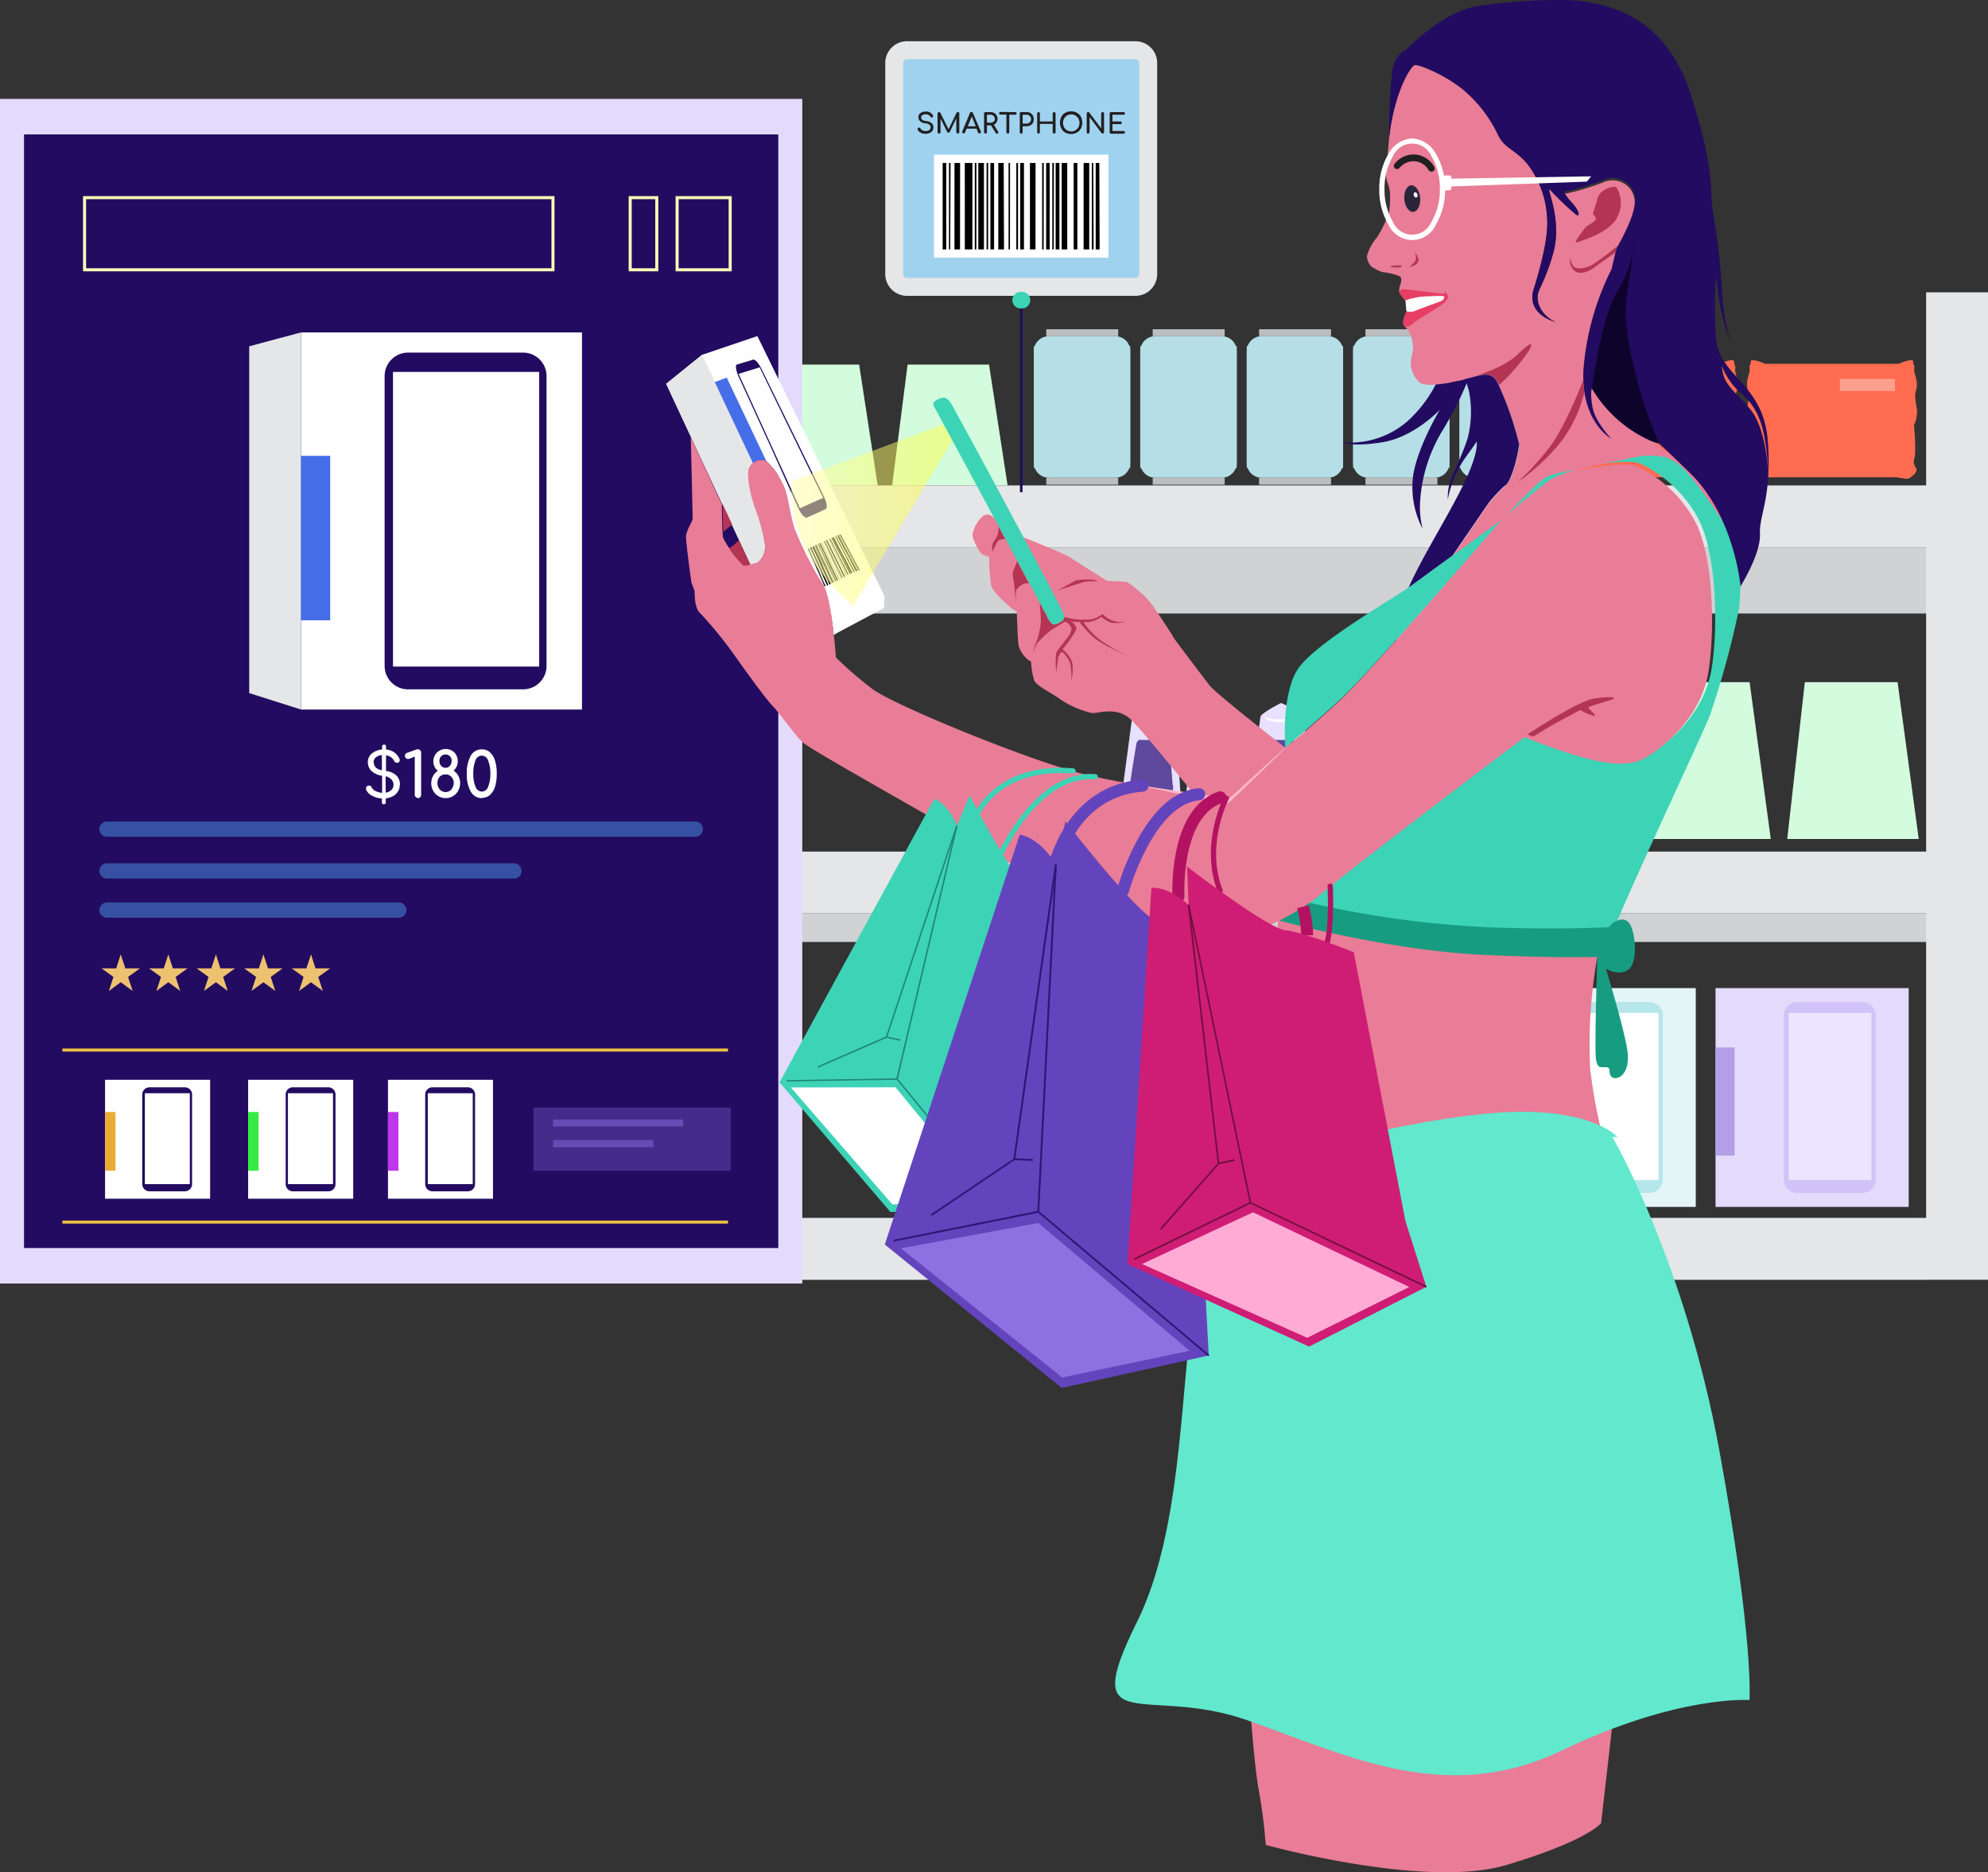 <svg xmlns="http://www.w3.org/2000/svg" xmlns:xlink="http://www.w3.org/1999/xlink" viewBox="0 0 332.65 313.27"><rect x="0" y="0" width="332.65" height="313.27" fill="#333333" stroke="none"/><defs><style>.cls-1{fill:#e97c96;}.cls-1,.cls-11,.cls-12,.cls-13,.cls-15,.cls-16,.cls-17,.cls-18,.cls-20,.cls-21,.cls-27,.cls-29,.cls-3,.cls-30,.cls-37,.cls-39,.cls-41,.cls-42,.cls-43,.cls-44,.cls-45,.cls-46,.cls-47,.cls-48,.cls-49,.cls-50,.cls-51,.cls-57,.cls-58,.cls-60,.cls-61,.cls-7{fill-rule:evenodd;}.cls-2{fill:#e4f5f7;}.cls-3,.cls-5{fill:#b5e6eb;}.cls-17,.cls-4{fill:#fefefe;}.cls-6{fill:#e4dbfc;}.cls-7{fill:#d1c3f7;}.cls-8{fill:#ece5ff;}.cls-9{fill:#b29fe6;}.cls-10{fill:#d0d2d4;}.cls-11{fill:#d3fcde;}.cls-12{fill:#ff6c4f;}.cls-13,.cls-24{fill:#e5e6e7;}.cls-14{fill:#e3b0fc;}.cls-15{fill:#e8e0ff;}.cls-16{fill:#5f499c;}.cls-18{fill:#f5ad8e;}.cls-19,.cls-20{fill:#9e4e2c;}.cls-21{fill:#b5dee6;}.cls-22{fill:#bbbdbf;}.cls-23{fill:#fca08d;}.cls-25,.cls-27{fill:#220b60;}.cls-26,.cls-36,.cls-53,.cls-54,.cls-55{fill:none;}.cls-26{stroke:#fffdb8;}.cls-26,.cls-36,.cls-37,.cls-53,.cls-54,.cls-55{stroke-miterlimit:10;}.cls-26,.cls-36{stroke-width:0.51px;}.cls-28,.cls-50{fill:#456ee8;}.cls-29{fill:#3651a3;}.cls-30{fill:#edc170;}.cls-31{fill:#ebac36;}.cls-32{fill:#36eb42;}.cls-33{fill:#be36eb;}.cls-34{fill:#452c8a;}.cls-35{fill:#684cb5;}.cls-36{stroke:#edc240;}.cls-37{fill:#9fd2ef;stroke:#e5e6e7;stroke-width:3px;}.cls-38,.cls-42{fill:#fff;}.cls-40{fill:#221f20;}.cls-41,.cls-63{fill:#3dd3b6;}.cls-43{fill:#179c81;}.cls-44{fill:#61e8cd;}.cls-45{fill:#b33553;}.cls-46{fill:#fcb8c8;}.cls-47{fill:#0e032b;}.cls-48{fill:#e63e65;}.cls-49{fill:#2b253c;}.cls-51{opacity:0.5;fill:url(#linear-gradient);}.cls-52{fill:#b31262;}.cls-53,.cls-54{stroke:#b31262;}.cls-53,.cls-55{stroke-linecap:round;}.cls-53,.cls-54,.cls-55{stroke-width:2.01px;}.cls-55{stroke:#6444bd;}.cls-56{fill:#1e8772;}.cls-57{fill:#6444bd;}.cls-58{fill:#8e70e0;}.cls-59{fill:#301678;}.cls-60{fill:#cf1d75;}.cls-61{fill:#ffabd5;}.cls-62{fill:#700e3f;}</style><linearGradient id="linear-gradient" x1="132.41" y1="86.14" x2="159.32" y2="86.14" gradientUnits="userSpaceOnUse"><stop offset="0" stop-color="#ffffa5"/><stop offset="1" stop-color="#fffd3f"/></linearGradient></defs><g id="Layer_2" data-name="Layer 2"><g id="Layer_1-2" data-name="Layer 1"><path class="cls-1" d="M208.41,272.69s.85,18.2,2.11,26.25a89.51,89.51,0,0,1,1.28,9.75s26.67,7.41,40.23,3.37,15.88-7,15.88-7,3-26.06,3.6-32-63.1-.42-63.1-.42Z"/><rect class="cls-2" x="251.42" y="165.33" width="32.33" height="36.61"/><path class="cls-3" d="M265.09,167.67H276a2.21,2.21,0,0,1,2.22,2.21v27.51A2.21,2.21,0,0,1,276,199.6H265.09a2.23,2.23,0,0,1-2.23-2.21V169.88a2.23,2.23,0,0,1,2.23-2.21Z"/><rect class="cls-4" x="263.66" y="169.49" width="13.86" height="27.96"/><rect class="cls-5" x="251.42" y="175.26" width="3.2" height="18.09"/><rect class="cls-6" x="287.06" y="165.33" width="32.32" height="36.61"/><path class="cls-7" d="M300.72,167.67h10.93a2.21,2.21,0,0,1,2.21,2.21v27.51a2.21,2.21,0,0,1-2.21,2.21H300.72a2.23,2.23,0,0,1-2.23-2.21V169.88a2.23,2.23,0,0,1,2.23-2.21Z"/><rect class="cls-8" x="299.29" y="169.49" width="13.86" height="27.96"/><rect class="cls-9" x="287.06" y="175.26" width="3.19" height="18.09"/><rect class="cls-10" x="64.08" y="152.85" width="258.35" height="4.76"/><rect class="cls-10" x="64.08" y="91.57" width="258.35" height="11.08"/><polygon class="cls-11" points="151.87 61 165.49 61 168.6 81.22 149.28 81.22 151.87 61"/><polygon class="cls-11" points="130.15 61 143.76 61 146.86 81.22 127.56 81.22 130.15 61"/><polygon class="cls-11" points="108.41 61 122.03 61 125.14 81.22 105.84 81.22 108.41 61"/><polygon class="cls-11" points="86.69 61 100.31 61 103.42 81.22 84.12 81.22 86.69 61"/><polygon class="cls-11" points="64.97 61 78.59 61 81.7 81.22 64.08 81.22 64.08 68.06 64.97 61"/><path class="cls-12" d="M265.36,60.87a6.94,6.94,0,0,0-1.7-.58c-.57,0-.68-.09-.68.36s-.28.45-.18,1.1-.55,1.65-.42,2.93.39.53.21,2.21-.37,1.33-.21,2.58a4.67,4.67,0,0,0,.47,1.68,42.68,42.68,0,0,0-.21,4.3c0,1.68.42,1.51.13,2.34s-.52.5-.31,1a1.93,1.93,0,0,0,.42.67,4.82,4.82,0,0,1,.51.4,1.32,1.32,0,0,0,.66.26l1.73-.26h21.59l1.73.26a1.4,1.4,0,0,0,.67-.26,4.82,4.82,0,0,1,.51-.4,1.93,1.93,0,0,0,.42-.67c.21-.48,0-.13-.32-1s.11-.66.14-2.34-.21-4.3-.21-4.3a4.75,4.75,0,0,0,.45-1.68c.18-1.25,0-.88-.21-2.58s.08-.93.21-2.21-.51-2.26-.41-2.93-.18-.65-.18-1.1-.09-.4-.69-.36a7.15,7.15,0,0,0-1.69.58Z"/><polygon class="cls-13" points="53.72 47.27 64.08 47.27 64.08 81.22 322.42 81.22 322.42 91.57 64.08 91.57 64.08 142.49 322.42 142.49 322.42 152.84 64.08 152.84 64.08 203.78 322.42 203.78 322.42 214.14 88.13 214.14 64.08 214.14 53.72 214.14 53.72 203.78 53.72 152.84 53.72 142.49 53.72 91.57 53.72 81.22 53.72 47.27"/><rect class="cls-14" x="259.29" y="99.61" width="12.05" height="42.88"/><rect class="cls-14" x="246.62" y="99.61" width="12.05" height="42.88"/><rect class="cls-14" x="233.68" y="99.61" width="12.05" height="42.88"/><path class="cls-15" d="M228.94,119.68s.71,13,.79,13.81.09,2.56.09,2.56h-10.1s0-1.76.08-2.56,1.83-13.63,1.83-13.63c.4-.71,3.43-2.23,3.43-2.23s3.48,1.33,3.88,2.05Z"/><path class="cls-16" d="M229.82,136.05s-.95,5-1.26,5.57-7.28.53-7.57,0-1.27-5.57-1.27-5.57h10.1Z"/><path class="cls-17" d="M222.21,120a9.76,9.76,0,0,0,2.43.37,12.44,12.44,0,0,0,3.54-.56,9.33,9.33,0,0,1-2.66,1c-1,.1-3-.16-3.31-.82Z"/><path class="cls-16" d="M223.18,123.81H227s.76,0,.9,1.2.53,6.29.53,6.29.37,1.14-.48,1.36a53.26,53.26,0,0,1-6,.05s-.9.13-.67-1.51,1.07-6.77,1.07-6.77.14-.8.86-.62Z"/><path class="cls-15" d="M218.22,119.68s.71,13,.8,13.81.08,2.56.08,2.56H209s0-1.76.08-2.56,1.84-13.63,1.84-13.63c.38-.71,3.41-2.23,3.41-2.23s3.49,1.33,3.89,2.05Z"/><path class="cls-16" d="M219.1,136.05s-.94,5-1.26,5.57-7.29.53-7.57,0-1.27-5.57-1.27-5.57h10.1Z"/><path class="cls-17" d="M211.48,120a9.88,9.88,0,0,0,2.43.37,12.56,12.56,0,0,0,3.56-.56,9.54,9.54,0,0,1-2.68,1c-1,.1-3-.16-3.31-.82Z"/><path class="cls-16" d="M212.46,123.81h3.79s.75,0,.9,1.2.53,6.29.53,6.29.36,1.14-.48,1.36a53.44,53.44,0,0,1-6,.05s-.89.13-.67-1.51,1.07-6.77,1.07-6.77.15-.8.87-.62Z"/><path class="cls-15" d="M207.5,119.68s.7,13,.8,13.81.08,2.56.08,2.56h-10.1s0-1.76.09-2.56,1.83-13.63,1.83-13.63c.4-.71,3.41-2.23,3.41-2.23s3.5,1.33,3.89,2.05Z"/><path class="cls-16" d="M208.38,136.05s-.95,5-1.27,5.57-7.28.53-7.57,0-1.26-5.57-1.26-5.57h10.1Z"/><path class="cls-17" d="M200.76,120a9.76,9.76,0,0,0,2.43.37,12.46,12.46,0,0,0,3.55-.56,9.43,9.43,0,0,1-2.67,1c-1,.1-3-.16-3.31-.82Z"/><path class="cls-16" d="M201.73,123.81h3.8s.75,0,.89,1.2.53,6.29.53,6.29.37,1.14-.48,1.36a53.26,53.26,0,0,1-6,.05s-.9.13-.67-1.51,1.07-6.77,1.07-6.77.16-.8.86-.62Z"/><path class="cls-15" d="M196.79,119.68s.69,13,.78,13.81.08,2.56.08,2.56h-10.1s0-1.76.1-2.56,1.82-13.63,1.82-13.63c.4-.71,3.41-2.23,3.41-2.23s3.51,1.33,3.91,2.05Z"/><path class="cls-16" d="M197.65,136.05s-.94,5-1.26,5.57-7.29.53-7.57,0-1.27-5.57-1.27-5.57h10.1Z"/><path class="cls-17" d="M190,120a9.88,9.88,0,0,0,2.43.37,12.56,12.56,0,0,0,3.56-.56,9.57,9.57,0,0,1-2.67,1c-1,.1-3-.16-3.32-.82Z"/><path class="cls-16" d="M191,123.81h3.79s.77,0,.9,1.2.53,6.29.53,6.29.37,1.14-.47,1.36a53.62,53.62,0,0,1-6,.05s-.89.13-.67-1.51,1.07-6.77,1.07-6.77.17-.8.87-.62Z"/><path class="cls-18" d="M176.15,164.59h14.54a2.49,2.49,0,0,1,2.48,2.49V201.3a2.49,2.49,0,0,1-2.48,2.48H176.15a2.49,2.49,0,0,1-2.48-2.48V167.08a2.49,2.49,0,0,1,2.48-2.49Z"/><rect class="cls-19" x="178.76" y="161.41" width="9.3" height="3.19"/><path class="cls-20" d="M176.62,170.45h13.59a0,0,0,0,1,0,.05v27.39s0,0,0,0H176.62a0,0,0,0,1,0,0V170.5s0-.05,0-.05Z"/><path class="cls-18" d="M197.23,164.59h14.54a2.48,2.48,0,0,1,2.48,2.49V201.3a2.48,2.48,0,0,1-2.48,2.48H197.23a2.48,2.48,0,0,1-2.47-2.48V167.08a2.49,2.49,0,0,1,2.47-2.49Z"/><rect class="cls-19" x="199.86" y="161.41" width="9.3" height="3.19"/><path class="cls-20" d="M197.72,170.45H211.3a.05.05,0,0,1,0,.05v27.39s0,0,0,0H197.72s-.05,0-.05,0V170.5a.05.05,0,0,1,.05-.05Z"/><path class="cls-18" d="M218.33,164.59h14.54a2.49,2.49,0,0,1,2.48,2.49V201.3a2.49,2.49,0,0,1-2.48,2.48H218.33a2.49,2.49,0,0,1-2.48-2.48V167.08a2.49,2.49,0,0,1,2.48-2.49Z"/><rect class="cls-19" x="220.94" y="161.41" width="9.32" height="3.19"/><path class="cls-20" d="M218.81,170.45H232.4s0,0,0,.05v27.39a0,0,0,0,1,0,0H218.81s0,0,0,0V170.5s0-.05,0-.05Z"/><path class="cls-18" d="M239.43,164.59H254a2.49,2.49,0,0,1,2.48,2.49V201.3a2.49,2.49,0,0,1-2.48,2.48H239.43A2.49,2.49,0,0,1,237,201.3V167.08a2.49,2.49,0,0,1,2.48-2.49Z"/><rect class="cls-19" x="242.04" y="161.41" width="9.3" height="3.19"/><path class="cls-20" d="M239.89,170.45h13.59s.05,0,.05.05v27.39s0,0-.05,0H239.89a0,0,0,0,1,0,0V170.5s0-.05,0-.05Z"/><path class="cls-21" d="M260.35,57.91V77.42a2.48,2.48,0,0,1-2.45,2.51H246.66a2.48,2.48,0,0,1-2.44-2.51V57.91Z"/><rect class="cls-22" x="246.3" y="79.93" width="12.04" height="1.17"/><path class="cls-21" d="M242.54,57.91V77.42a2.47,2.47,0,0,1-2.44,2.51H228.87a2.48,2.48,0,0,1-2.45-2.51V57.91Z"/><rect class="cls-22" x="228.48" y="79.93" width="12.04" height="1.17"/><path class="cls-21" d="M224.74,57.91V77.42a2.49,2.49,0,0,1-2.45,2.51H211.05a2.47,2.47,0,0,1-2.43-2.51V57.91Z"/><rect class="cls-22" x="210.68" y="79.93" width="12.04" height="1.17"/><path class="cls-21" d="M206.94,57.91V77.42a2.49,2.49,0,0,1-2.45,2.51H193.25a2.49,2.49,0,0,1-2.45-2.51V57.91Z"/><rect class="cls-22" x="192.88" y="79.93" width="12.04" height="1.17"/><path class="cls-21" d="M189.12,57.91V77.42a2.47,2.47,0,0,1-2.43,2.51H175.45A2.49,2.49,0,0,1,173,77.42V57.91Z"/><rect class="cls-22" x="175.07" y="79.93" width="12.04" height="1.17"/><rect class="cls-23" x="277.89" y="63.4" width="9.24" height="2.03"/><path class="cls-21" d="M260.35,78.29V58.76a2.48,2.48,0,0,0-2.45-2.5H246.66a2.48,2.48,0,0,0-2.44,2.5V78.29Z"/><rect class="cls-22" x="246.3" y="55.09" width="12.04" height="1.17"/><path class="cls-21" d="M242.54,78.29V58.76a2.47,2.47,0,0,0-2.44-2.5H228.87a2.48,2.48,0,0,0-2.45,2.5V78.29Z"/><rect class="cls-22" x="228.48" y="55.09" width="12.04" height="1.17"/><path class="cls-21" d="M224.74,78.29V58.76a2.48,2.48,0,0,0-2.45-2.5H211.05a2.47,2.47,0,0,0-2.43,2.5V78.29Z"/><rect class="cls-22" x="210.68" y="55.09" width="12.04" height="1.17"/><path class="cls-21" d="M206.94,78.29V58.76a2.48,2.48,0,0,0-2.45-2.5H193.25a2.48,2.48,0,0,0-2.45,2.5V78.29Z"/><rect class="cls-22" x="192.88" y="55.09" width="12.04" height="1.17"/><path class="cls-21" d="M189.12,78.29V58.76a2.47,2.47,0,0,0-2.43-2.5H175.45a2.48,2.48,0,0,0-2.45,2.5V78.29Z"/><rect class="cls-22" x="175.07" y="55.09" width="12.04" height="1.17"/><polygon class="cls-11" points="302 114.14 317.52 114.14 321.06 140.38 299.06 140.38 302 114.14"/><polygon class="cls-11" points="277.25 114.14 292.76 114.14 296.3 140.38 276.21 140.38 276.21 123.3 277.25 114.14"/><rect class="cls-24" x="322.3" y="48.91" width="10.36" height="165.22"/><path class="cls-12" d="M295.32,60.87a7,7,0,0,0-1.69-.58c-.59,0-.69-.09-.69.36s-.29.45-.18,1.1-.56,1.65-.41,2.93.38.53.21,2.21-.39,1.33-.21,2.58a5.28,5.28,0,0,0,.44,1.68s-.23,2.61-.2,4.3.41,1.51.14,2.34-.53.5-.32,1a1.93,1.93,0,0,0,.42.67,4.82,4.82,0,0,1,.51.4,1.4,1.4,0,0,0,.67.26l1.73-.26h21.59l1.73.26a1.32,1.32,0,0,0,.66-.26,4.82,4.82,0,0,1,.51-.4,1.93,1.93,0,0,0,.42-.67c.21-.48,0-.13-.31-1s.1-.66.13-2.34a42.68,42.68,0,0,0-.21-4.3,4.67,4.67,0,0,0,.47-1.68c.16-1.25-.05-.88-.21-2.58s.06-.93.21-2.21-.53-2.26-.42-2.93-.18-.65-.18-1.1-.11-.4-.68-.36a6.94,6.94,0,0,0-1.7.58Z"/><rect class="cls-23" x="307.86" y="63.4" width="9.22" height="2.03"/><rect class="cls-6" y="16.55" width="134.25" height="198.21"/><rect class="cls-25" x="4.02" y="22.49" width="126.21" height="186.33"/><rect class="cls-26" x="14.15" y="33.07" width="78.38" height="12.07"/><rect class="cls-26" x="113.3" y="33.07" width="8.88" height="12.07"/><rect class="cls-26" x="105.45" y="33.07" width="4.45" height="12.07"/><rect class="cls-4" x="50.37" y="55.62" width="47.01" height="63.1"/><polygon class="cls-13" points="50.37 55.62 41.7 57.94 41.7 115.97 50.37 118.72 50.37 55.62"/><path class="cls-27" d="M68.27,59H87.54a3.92,3.92,0,0,1,3.91,3.9v48.54a3.92,3.92,0,0,1-3.91,3.9H68.27a3.92,3.92,0,0,1-3.91-3.9V62.9A3.92,3.92,0,0,1,68.27,59Z"/><rect class="cls-4" x="65.76" y="62.23" width="24.46" height="49.3"/><rect class="cls-28" x="50.37" y="76.27" width="4.88" height="27.52"/><path class="cls-4" d="M66.89,131.29a2,2,0,0,1-.32,1.16,2.16,2.16,0,0,1-.85.79,3.71,3.71,0,0,1-1.17.35v.66a.36.36,0,0,1-.09.24.28.28,0,0,1-.23.08.35.35,0,0,1-.24-.08.36.36,0,0,1-.09-.24v-.65a3.86,3.86,0,0,1-1.65-.46,2,2,0,0,1-1-1.06,1.06,1.06,0,0,1,0-.2.39.39,0,0,1,.1-.28.66.66,0,0,1,.3-.16h.08a.48.48,0,0,1,.29.09.69.69,0,0,1,.22.28,1.22,1.22,0,0,0,.63.56,3,3,0,0,0,1.07.29V129.8a3.29,3.29,0,0,1-1.75-.77,2,2,0,0,1-.64-1.49,1.83,1.83,0,0,1,.68-1.47,3,3,0,0,1,1.71-.66v-.5a.32.32,0,0,1,.09-.24.36.36,0,0,1,.24-.09.29.29,0,0,1,.23.09.32.32,0,0,1,.09.24v.5a2.7,2.7,0,0,1,1.3.42,2.74,2.74,0,0,1,.88,1,.68.68,0,0,1,.12.37.41.41,0,0,1-.2.36.45.45,0,0,1-.25.07.46.46,0,0,1-.26-.07.43.43,0,0,1-.21-.21,1.83,1.83,0,0,0-.54-.65,1.8,1.8,0,0,0-.84-.31V129a3,3,0,0,1,1.72.74,2.11,2.11,0,0,1,.62,1.57Zm-4.35-3.75a1.3,1.3,0,0,0,.3.83,1.91,1.91,0,0,0,1.06.51v-2.54a1.81,1.81,0,0,0-1,.38,1,1,0,0,0-.38.82Zm2,5.09a1.87,1.87,0,0,0,.93-.43,1.18,1.18,0,0,0,.37-.88,1.32,1.32,0,0,0-.32-.88,1.93,1.93,0,0,0-1-.55Zm5.38.88a.48.48,0,0,1-.36-.16.47.47,0,0,1-.16-.39v-6.37l-.77.32a.84.84,0,0,1-.34.08.48.48,0,0,1-.37-.15.46.46,0,0,1-.16-.37.59.59,0,0,1,.08-.31.48.48,0,0,1,.27-.19l1.64-.59a.59.59,0,0,1,.19,0,.49.49,0,0,1,.38.16.5.5,0,0,1,.15.38V133a.58.58,0,0,1-.16.39.57.57,0,0,1-.39.16Zm5.93-4.6a2.36,2.36,0,0,1,.81.85A2.54,2.54,0,0,1,77,131a2.74,2.74,0,0,1-.32,1.29,2.41,2.41,0,0,1-.87.92,2.34,2.34,0,0,1-1.23.33,2.36,2.36,0,0,1-1.23-.33,2.22,2.22,0,0,1-.87-.9,2.56,2.56,0,0,1-.32-1.28,2.49,2.49,0,0,1,.31-1.2,2.41,2.41,0,0,1,.81-.87,1.67,1.67,0,0,1-.56-.67,1.89,1.89,0,0,1-.21-.89,2.12,2.12,0,0,1,.28-1.06,1.93,1.93,0,0,1,.75-.75,2.07,2.07,0,0,1,1.07-.27,2,2,0,0,1,1,.27,1.87,1.87,0,0,1,.72.73,2.14,2.14,0,0,1,.27,1.06,1.89,1.89,0,0,1-.2.9,1.77,1.77,0,0,1-.56.68Zm-2.32-1.56a1.13,1.13,0,0,0,.28.78,1,1,0,0,0,.74.34.89.89,0,0,0,.74-.36,1.19,1.19,0,0,0,.28-.81,1,1,0,0,0-.28-.75,1,1,0,0,0-.74-.31,1,1,0,0,0-.74.31,1.13,1.13,0,0,0-.28.8ZM75.92,131a1.45,1.45,0,0,0-.38-1,1.24,1.24,0,0,0-1-.42,1.31,1.31,0,0,0-1,.42A1.57,1.57,0,0,0,73.2,131a1.67,1.67,0,0,0,.17.77,1.38,1.38,0,0,0,.49.55,1.24,1.24,0,0,0,.7.2,1.2,1.2,0,0,0,.7-.2,1.43,1.43,0,0,0,.48-.58,1.6,1.6,0,0,0,.18-.78Zm4.71,2.54a2.09,2.09,0,0,1-1.86-1.09,5.79,5.79,0,0,1-.66-3,5.89,5.89,0,0,1,.66-3,2.07,2.07,0,0,1,1.86-1.07,2,2,0,0,1,1.34.48,3.2,3.2,0,0,1,.86,1.42,7,7,0,0,1,.29,2.18,7.13,7.13,0,0,1-.29,2.19A3.11,3.11,0,0,1,82,133a2,2,0,0,1-1.34.5Zm0-1.09a1.14,1.14,0,0,0,1.05-.83,5.52,5.52,0,0,0,.37-2.18,5.59,5.59,0,0,0-.37-2.18,1.17,1.17,0,0,0-1.05-.83,1.15,1.15,0,0,0-1.08.83,5.62,5.62,0,0,0-.35,2.18,5.15,5.15,0,0,0,.37,2.18,1.14,1.14,0,0,0,1.06.83Z"/><path class="cls-29" d="M17.9,137.46h98.45a1.28,1.28,0,0,1,1.28,1.27h0a1.28,1.28,0,0,1-1.28,1.28H17.9a1.28,1.28,0,0,1-1.28-1.28h0a1.28,1.28,0,0,1,1.28-1.27Z"/><path class="cls-29" d="M17.9,144.44H86a1.27,1.27,0,0,1,1.27,1.28h0A1.27,1.27,0,0,1,86,147H17.9a1.28,1.28,0,0,1-1.28-1.27h0a1.28,1.28,0,0,1,1.28-1.28Z"/><path class="cls-29" d="M17.9,151H66.7A1.27,1.27,0,0,1,68,152.28h0a1.27,1.27,0,0,1-1.28,1.27H17.9a1.27,1.27,0,0,1-1.28-1.27h0A1.27,1.27,0,0,1,17.9,151Z"/><polygon class="cls-30" points="20.2 159.68 20.97 162.02 23.43 162.02 21.43 163.46 22.2 165.81 20.2 164.35 18.22 165.81 18.98 163.46 16.98 162.02 19.45 162.02 20.2 159.68"/><polygon class="cls-30" points="28.17 159.68 28.92 162.02 31.39 162.02 29.39 163.46 30.16 165.81 28.17 164.35 26.17 165.81 26.94 163.46 24.94 162.02 27.4 162.02 28.17 159.68"/><polygon class="cls-30" points="36.13 159.68 36.88 162.02 39.34 162.02 37.34 163.46 38.11 165.81 36.13 164.35 34.13 165.81 34.89 163.46 32.89 162.02 35.36 162.02 36.13 159.68"/><polygon class="cls-30" points="44.08 159.68 44.84 162.02 47.3 162.02 45.3 163.46 46.07 165.81 44.08 164.35 42.08 165.81 42.85 163.46 40.85 162.02 43.31 162.02 44.08 159.68"/><polygon class="cls-30" points="52.04 159.68 52.79 162.02 55.26 162.02 53.25 163.46 54.02 165.81 52.04 164.35 50.04 165.81 50.8 163.46 48.8 162.02 51.27 162.02 52.04 159.68"/><rect class="cls-4" x="17.58" y="180.67" width="17.58" height="19.9"/><path class="cls-27" d="M25,181.93h5.94a1.2,1.2,0,0,1,1.2,1.2v15a1.21,1.21,0,0,1-1.2,1.2H25a1.22,1.22,0,0,1-1.2-1.2v-15a1.21,1.21,0,0,1,1.2-1.2Z"/><rect class="cls-4" x="24.24" y="182.92" width="7.52" height="15.21"/><rect class="cls-31" x="17.58" y="186.06" width="1.75" height="9.83"/><rect class="cls-4" x="41.52" y="180.67" width="17.58" height="19.9"/><path class="cls-27" d="M49,181.93h5.94a1.2,1.2,0,0,1,1.2,1.2v15a1.2,1.2,0,0,1-1.2,1.2H49a1.21,1.21,0,0,1-1.2-1.2v-15a1.2,1.2,0,0,1,1.2-1.2Z"/><rect class="cls-4" x="48.18" y="182.92" width="7.54" height="15.21"/><rect class="cls-32" x="41.52" y="186.06" width="1.74" height="9.83"/><rect class="cls-4" x="64.92" y="180.67" width="17.57" height="19.9"/><path class="cls-27" d="M72.35,181.93h5.94a1.2,1.2,0,0,1,1.2,1.2v15a1.21,1.21,0,0,1-1.2,1.2H72.35a1.2,1.2,0,0,1-1.2-1.2v-15a1.2,1.2,0,0,1,1.2-1.2Z"/><rect class="cls-4" x="71.58" y="182.92" width="7.52" height="15.21"/><rect class="cls-33" x="64.92" y="186.06" width="1.75" height="9.83"/><rect class="cls-34" x="89.25" y="185.32" width="33.04" height="10.58"/><rect class="cls-35" x="92.54" y="187.32" width="21.77" height="1.17"/><rect class="cls-35" x="92.54" y="190.77" width="16.79" height="1.17"/><line class="cls-36" x1="10.44" y1="175.69" x2="121.81" y2="175.69"/><line class="cls-36" x1="10.44" y1="204.48" x2="121.81" y2="204.48"/><path class="cls-37" d="M151.76,8.4H190a2.14,2.14,0,0,1,2.13,2.15V45.82A2.14,2.14,0,0,1,190,48H151.76a2.14,2.14,0,0,1-2.13-2.13V10.55a2.14,2.14,0,0,1,2.13-2.15Z"/><rect class="cls-38" x="156.29" y="25.88" width="29.18" height="17.24"/><path class="cls-39" d="M162.71,27.27h-1.27V41.74h1.27Zm.67,0h-.27V41.74h.26Zm-4.32,0h-.27V41.74H159Zm9.95,0h-.25V41.74H169Zm7.34,0h-.27V41.74h.25Zm-11,0h-.27V41.74h.26Zm9.3,0h-.27V41.74h.26Zm8.29,0h-.25V41.74H183Zm-12.59,0h-.29V41.74h.29Zm5.29,0h-.59V41.74h.59Zm8.31,0h-.61V41.74H184Zm-17.61,0h-.62V41.74h.62Zm5,0h-.63V41.74h.63Zm-13,0h-.61V41.74h.61Zm21.93,0h-.61V41.74h.61Zm-3,0h-.63V41.74h.63Zm-9.32,0h-.91V41.74H168Zm10.63,0h-.93V41.74h.93Zm-5.3,0h-.94V41.74h.93Zm-12.63,0h-.94V41.74h.93Zm21.61,0h-.94V41.74h.94Zm-17.62,0h-.94V41.74h.94Z"/><path class="cls-40" d="M154.85,22.39a1.54,1.54,0,0,1-.82-.21.94.94,0,0,1-.49-.53.18.18,0,0,1,0-.09.24.24,0,0,1,.05-.13.3.3,0,0,1,.15-.06h.05l.14,0,.1.13a.63.63,0,0,0,.32.3,1.26,1.26,0,0,0,.54.13,1.17,1.17,0,0,0,.59-.16.52.52,0,0,0,.24-.45.55.55,0,0,0-.21-.45,1,1,0,0,0-.62-.22,1.58,1.58,0,0,1-.9-.34.93.93,0,0,1-.16-1.22,1,1,0,0,1,.47-.31,1.67,1.67,0,0,1,.65-.12,1.21,1.21,0,0,1,.67.16,1.18,1.18,0,0,1,.47.47.31.31,0,0,1,.06.16.2.2,0,0,1-.22.19.21.21,0,0,1-.13,0,.3.3,0,0,1-.09-.1.81.81,0,0,0-.31-.3.9.9,0,0,0-.48-.12,1.16,1.16,0,0,0-.56.13.47.47,0,0,0-.22.4.5.5,0,0,0,.19.4,1.31,1.31,0,0,0,.7.21,1.51,1.51,0,0,1,.85.34.93.93,0,0,1,.31.73,1,1,0,0,1-.66.93,1.7,1.7,0,0,1-.64.13Zm5.43-3.66a.31.31,0,0,1,.16.06.3.3,0,0,1,.08.18V22.1a.3.3,0,0,1-.08.18.2.2,0,0,1-.16.06.22.22,0,0,1-.18-.06.25.25,0,0,1-.08-.18V19.8l-1.1,2.29a.27.27,0,0,1-.23.11.24.24,0,0,1-.21-.14l-1.1-2.21V22.1a.25.25,0,0,1-.08.18.22.22,0,0,1-.18.06.2.2,0,0,1-.16-.06.25.25,0,0,1-.08-.18V19a.25.25,0,0,1,.08-.18.31.31,0,0,1,.16-.06.26.26,0,0,1,.23.12l1.37,2.76,1.33-2.76a.26.26,0,0,1,.23-.12ZM164.13,22a.18.18,0,0,1,0,.09.3.3,0,0,1-.08.18.2.2,0,0,1-.16.06.23.23,0,0,1-.15-.05.15.15,0,0,1-.08-.09l-.26-.66h-1.66l-.27.66a.15.15,0,0,1-.08.09.23.23,0,0,1-.37-.19.26.26,0,0,1,0-.11l1.29-3.1a.26.26,0,0,1,.24-.16.26.26,0,0,1,.23.16Zm-2.19-.87h1.33l-.66-1.65ZM167,22a.3.3,0,0,1,.05.15.21.21,0,0,1-.07.16.16.16,0,0,1-.15.06.21.21,0,0,1-.21-.11l-.8-1.28h-.68V22.1a.35.35,0,0,1-.06.18.23.23,0,0,1-.18.06.2.2,0,0,1-.17-.06.24.24,0,0,1-.07-.18V19a.24.24,0,0,1,.07-.18.29.29,0,0,1,.17-.06h.84a1.18,1.18,0,0,1,.6.14,1,1,0,0,1,.42.4,1.09,1.09,0,0,1,.16.59,1,1,0,0,1-.18.59,1.19,1.19,0,0,1-.44.39Zm-1.26-1.47a.78.78,0,0,0,.51-.17.59.59,0,0,0,.21-.47.67.67,0,0,0-.21-.5.75.75,0,0,0-.51-.19h-.6V20.5Zm4.14-1.77c.07,0,.13,0,.16.06a.22.22,0,0,1,0,.32c0,.05-.09.06-.16.06h-1V22.1a.28.28,0,0,1-.06.18.3.3,0,0,1-.36,0,.35.35,0,0,1-.06-.18V19.17h-1c-.07,0-.13,0-.16-.06a.22.22,0,0,1,0-.32c0-.05.09-.06.16-.06Zm1,3.61a.22.22,0,0,1-.18-.06.28.28,0,0,1-.06-.18V19a.28.28,0,0,1,.06-.18.32.32,0,0,1,.18-.06h.91a1.12,1.12,0,0,1,.63.16,1,1,0,0,1,.41.41,1.33,1.33,0,0,1,.15.63,1.19,1.19,0,0,1-.15.6.93.93,0,0,1-.41.4,1.12,1.12,0,0,1-.63.16h-.67v1a.25.25,0,0,1-.08.18.18.18,0,0,1-.16.06Zm.91-1.69a.69.69,0,0,0,.53-.21.72.72,0,0,0,.21-.51.8.8,0,0,0-.21-.55.69.69,0,0,0-.53-.21h-.67v1.48Zm2,1.69a.19.19,0,0,1-.17-.06.24.24,0,0,1-.07-.18V19a.24.24,0,0,1,.07-.18.26.26,0,0,1,.17-.06A.21.21,0,0,1,174,19v1.32h2.15V19a.23.23,0,0,1,.06-.18.35.35,0,0,1,.18-.06.28.28,0,0,1,.16.06.3.3,0,0,1,.08.18V22.1a.3.3,0,0,1-.08.18.19.19,0,0,1-.16.06.21.21,0,0,1-.24-.24V20.73H174V22.1a.35.35,0,0,1-.06.18.23.23,0,0,1-.18.06Zm5.46.05a2,2,0,0,1-1-.24,1.57,1.57,0,0,1-.64-.66,1.9,1.9,0,0,1-.24-1,2,2,0,0,1,.24-1,1.67,1.67,0,0,1,.64-.65,2,2,0,0,1,1-.24,1.83,1.83,0,0,1,.94.24,1.72,1.72,0,0,1,.66.65,2,2,0,0,1,.24,1,1.9,1.9,0,0,1-.24,1,1.61,1.61,0,0,1-.66.66,1.83,1.83,0,0,1-.94.24Zm0-.43a1.36,1.36,0,0,0,.7-.19,1.55,1.55,0,0,0,.5-.52,1.53,1.53,0,0,0,0-1.44,1.44,1.44,0,0,0-.5-.51,1.27,1.27,0,0,0-.7-.19,1.25,1.25,0,0,0-.7.19,1.29,1.29,0,0,0-.5.51,1.53,1.53,0,0,0,0,1.44,1.38,1.38,0,0,0,.5.52,1.36,1.36,0,0,0,.7.19Zm2.83.38a.19.19,0,0,1-.17-.06.24.24,0,0,1-.07-.18V19a.24.24,0,0,1,.07-.18.26.26,0,0,1,.17-.06.19.19,0,0,1,.1,0,.16.16,0,0,1,.08.06l2,2.67V19a.25.25,0,0,1,.08-.18.24.24,0,0,1,.16-.06.35.35,0,0,1,.17.06.24.24,0,0,1,.07.18V22.1a.24.24,0,0,1-.07.18.22.22,0,0,1-.17.06h-.1l-.08-.07-2-2.69V22.1a.25.25,0,0,1-.08.18s-.09.06-.16.06Zm3.85,0a.23.23,0,0,1-.18-.06.24.24,0,0,1-.07-.18V19a.24.24,0,0,1,.07-.18.35.35,0,0,1,.18-.06H188c.07,0,.13,0,.16.06a.21.21,0,0,1,.07.16.19.19,0,0,1-.07.16c0,.05-.09.06-.16.06h-1.86v1.12h1.33a.18.18,0,0,1,.16.07.21.21,0,0,1,.08.16.23.23,0,0,1-.08.16c0,.05-.09.06-.16.06h-1.33v1.15H188a.18.18,0,0,1,.16.07.19.19,0,0,1,.07.16.21.21,0,0,1-.07.16s-.09.06-.16.06Z"/><rect class="cls-25" x="170.67" y="50.23" width="0.43" height="32.13"/><path class="cls-41" d="M170.89,51.6a1.38,1.38,0,1,0,0-2.75,1.38,1.38,0,1,0,0,2.75Z"/><path class="cls-17" d="M125.57,94.44l-14.1-30.22,6-4.85,9.26-3.14L148,99.73l-.09,2-8.41,4.48h0c-.34-3.15-1-7.33-1.86-8.55a56.18,56.18,0,0,1-4.6-9c-.68-1.7-1.15-5.39-1.69-6.88a12.73,12.73,0,0,0-3-4.52c-1.1-.88-2.64,0-3.1,1.16s.25,4.67,1.15,7.06A28.22,28.22,0,0,1,128,91.28a3.52,3.52,0,0,1-1.27,2.85c-.19.05-.65.2-1.12.31Z"/><path class="cls-42" d="M134.57,91.38l3-1.34,3-1.35,1.92,3.54,1.92,3.55-3.31,1.59c-1.1.52-2.21,1.07-3.31,1.6-.55-1.27-1.09-2.53-1.65-3.8s-1.11-2.53-1.65-3.79Z"/><path class="cls-39" d="M136.19,91.38l-.28.13c.48,1,1,2.1,1.43,3.14l1.44,3.15a1.34,1.34,0,0,1,.27-.13c-.48-1.06-1-2.1-1.42-3.15s-1-2.08-1.44-3.14Zm.14-.06-.06,0,1.44,3.14,1.44,3.13.06,0c-.48-1-1-2.08-1.44-3.14l-1.44-3.13Zm-.91.41-.07,0c.48,1,1,2.11,1.41,3.17s1,2.11,1.41,3.17l.07,0c-.49-1-1-2.11-1.41-3.15s-1-2.11-1.41-3.17Zm2.1-.93s-.05,0-.07,0l1.49,3.09,1.47,3.1s.05,0,.07,0c-.5-1-1-2.06-1.49-3.09s-1-2.06-1.47-3.09Zm1.53-.68H139c.51,1,1,2,1.53,3s1,2,1.56,3.06c0,0,0,0,0,0-.51-1-1-2-1.53-3l-1.54-3Zm-2.3,1-.07,0c.5,1,1,2.08,1.46,3.12s1,2.08,1.46,3.12l.06,0c-.5-1-1-2.08-1.46-3.12s-1-2.08-1.45-3.12Zm1.95-.86h-.07c.52,1,1,2,1.54,3.06l1.52,3.06.07,0c-.52-1-1-2-1.54-3.05s-1-2-1.52-3Zm1.74-.79s0,0-.06,0c.53,1,1.07,2,1.6,3s1.06,2,1.58,3c0,0,0,0,.07,0l-1.6-3-1.59-3Zm-2.65,1.19h0c.5,1,1,2.07,1.49,3.09s1,2.07,1.49,3.09c0,0,0,0,.06,0l-1.49-3.09c-.5-1-1-2-1.5-3.07Zm1.12-.5-.13,0,1.54,3c.51,1,1,2,1.52,3l.14-.07c-.51-1-1-2-1.54-3l-1.53-3Zm1.74-.79-.13.07,1.6,3,1.59,3,.14-.05-1.6-3c-.52-1-1.07-2-1.6-3ZM137,91a.47.47,0,0,0-.12.07c.48,1,1,2.06,1.45,3.1s1,2.08,1.46,3.12a.84.84,0,0,0,.14-.06c-.49-1-1-2.08-1.47-3.11s-1-2.08-1.46-3.12Zm1-.46-.12,0c.49,1,1,2.06,1.5,3.09s1,2,1.51,3.07a1.33,1.33,0,0,0,.12-.06c-.49-1-1-2-1.5-3.08s-1-2.05-1.51-3.07Zm-2.72,1.22-.12,0c.46,1.06.92,2.12,1.4,3.17s.93,2.13,1.4,3.19a.35.35,0,0,1,.14-.06c-.48-1.06-.94-2.12-1.41-3.17s-.94-2.12-1.41-3.17Zm4.61-2.07a.45.45,0,0,1-.12.06l1.56,3c.53,1,1,2,1.57,3l.15-.06c-.53-1-1.06-2-1.59-3s-1-2-1.57-3Zm-.62.29a.39.39,0,0,0-.13.06c.51,1,1,2,1.54,3l1.53,3a.51.51,0,0,0,.15-.07l-1.54-3c-.53-1-1-2-1.55-3Zm-2,.86-.18.1c.48,1,1,2.06,1.46,3.11s1,2.06,1.47,3.1a1,1,0,0,0,.21-.1c-.49-1-1-2.06-1.47-3.1s-1-2.07-1.49-3.11Zm2.24-1-.19.1c.51,1,1,2,1.55,3s1,2,1.55,3c.07,0,.13-.08.21-.11-.53-1-1-2-1.57-3s-1-2-1.55-3Zm-1.12.5-.19.09c.51,1,1,2,1.52,3.06s1,2,1.5,3.07l.21-.09c-.51-1-1-2-1.52-3.06s-1-2-1.52-3.07Zm-2.64,1.18a.76.76,0,0,1-.21.08L137,94.82c.46,1.06.94,2.1,1.41,3.15l.2-.09c-.46-1.06-.94-2.1-1.42-3.16s-1-2.09-1.41-3.15Zm4.53-2-.19.09c.53,1,1,2,1.58,3s1,2,1.57,3l.22-.09c-.54-1-1.07-2-1.6-3l-1.58-3Zm-3.7,1.65a1.54,1.54,0,0,1-.19.08l1.44,3.14,1.44,3.12.21-.09-1.44-3.12c-.5-1-1-2.09-1.46-3.13Z"/><path class="cls-41" d="M275.94,126.27c-3.44,2.1-9.06,1-20.34-3.39-11.45,8.66-31.07,23.59-34.16,26.35a33.7,33.7,0,0,1-5.52,3.73c12.37,3.31,32.55,7.41,52.74,5.87,3.1-8.23,16.08-35.6,17.43-39.07a146.39,146.39,0,0,0,4.75-17.18c.82-4.09.07-11.67.07-11.67s-7.37-12.27-10.55-14.06c-.45-.26-.95-.52-1.47-.79a14.06,14.06,0,0,0-3.29-.29c-2.14.31-13.25,2.79-10.88,2.39s8-1.39,9.75-.58a21.44,21.44,0,0,1,9.41,8.68c3.35,5.63,3.68,18.41,2.53,25.61s-6.71,12.12-10.47,14.4Z"/><path class="cls-43" d="M269.9,154.41s1.93-1.42,2.87.28,1.28,6.3-.25,7.52-3.81-.11-3.81-.11,2.38,7.62,3.44,12.71-1.59,6-2.39,5.44,0-1.63-1-1.68-1.37.26-1.69-1.17.21-17.29.21-17.29.7-4.21,2.63-5.7Z"/><path class="cls-1" d="M214.07,152.57c-1.55,11.4-.89,27.14-.16,37.64h54.27a88.17,88.17,0,0,1-2.1-11.38A83.45,83.45,0,0,1,267.49,159c-3.39.1-9.38.13-18.86-.3-16.48-.77-34.52-6.09-34.56-6.09Z"/><path class="cls-43" d="M217.61,150.68c-1.15.71-2.41,1.41-3.71,2.08-.07.39-.13.77-.18,1.17,0,0,18.31,5.13,35,5.86,9.6.43,15.67.4,19.11.31.06-.29.13-.58.2-.84a43.44,43.44,0,0,1,1.56-4.14c-4.37.22-10.47.33-18.81.1a166.45,166.45,0,0,1-33.2-4.54Z"/><path class="cls-44" d="M226.72,190.21s17.67-4.44,29.12-4.18,14.82,4.22,14.82,4.22Z"/><path class="cls-1" d="M202.71,133.25c-4.72-.65-14.13-2.05-20.54-3.52-8.83-2-32.62-11.73-36.19-14.45a64.28,64.28,0,0,1-6.11-5.27s-.69-10.28-2.21-12.31a56.18,56.18,0,0,1-4.6-9c-.68-1.7-1.15-5.39-1.69-6.88a12.73,12.73,0,0,0-3-4.52c-1.1-.88-2.64,0-3.1,1.16s.25,4.67,1.15,7.06A28.22,28.22,0,0,1,128,91.28a3.52,3.52,0,0,1-1.27,2.85,11.2,11.2,0,0,1-2.25.5A17.74,17.74,0,0,1,121,90c-.17-.89-.22-5.61-.22-5.61l-5.19-11.22s.31,13,.31,13.56-1.11,2-1.11,3.1.82,7.14.9,7.56.54,1.33.54,1.7,0,2.64.87,3.45a66.46,66.46,0,0,1,5.94,7.3c2.72,3.83,5.36,7.4,6.29,8.33s3.57,4.67,4.93,6,25.62,14.74,28.2,16.57,29.58,16.34,40.66,17.77c.53.19.27.3,1.58.3s4.63-2.37,9.21-4.72l.08,0,.3-.16h0l.33-.18,0,0,.34-.17h0l.32-.18h0l.32-.18v0l.34-.17,0,0,.28-.16h0l0,0,.27-.16,0,0h0c.32-.2.63-.39.93-.56l0,0,.29-.18h0l.27-.18,0,0,.27-.16h0l0,0,.27-.18h0l.27-.18h0a2.53,2.53,0,0,0,.27-.18h0l.28-.19v0c.08-.06.16-.11.24-.18h0l.24-.16,0,0,.45-.36,0,0,.23-.17h0c.06-.07.14-.12.2-.18l0,0,.21-.17c3.09-2.76,22.71-17.69,34.16-26.35,11.28,4.43,16.9,5.49,20.34,3.39,3.76-2.28,9.33-7.2,10.47-14.4s.82-20-2.53-25.61a21.44,21.44,0,0,0-9.41-8.68c-1.73-.81-7.36.16-9.75.58s8.74-2.08,10.88-2.39H276l0,0h.19v0h.58c.61,0,1.33.16,2.1.29.52.27,1,.53,1.47.79,3.18,1.79,10.55,14.06,10.55,14.06s-4.34-10.11-7-12.9a12.57,12.57,0,0,0-5.47-3l.11,0a46.41,46.41,0,0,0-6.79-5.5h0a2,2,0,0,0-.3-.2c-3.6-2.61-5.63-5.21-4.48-11.71s3.47-16.11,3.47-16.11,3-5,3.11-7.8a3.72,3.72,0,0,0-5.2-3.68,42.35,42.35,0,0,1-6.73,2A11,11,0,0,0,263.12,34c1.3,1.52,1.21,2.32.58,1.89a48.42,48.42,0,0,1-4.2-4c-1.23-1.3,2.1,4.48.37,10.55s-3,6-2.46,8.3a5,5,0,0,0,3,3.17s-5.14-1.21-3.77-5.55,2.47-9,2.24-11.85a16.11,16.11,0,0,0-3.24-9c-2.16-2.59-3.77-2.59-4.92-4.83A22.3,22.3,0,0,0,245,15.14c-3.1-2.61-7.5-4.34-8.22-4.27s-3.51,4.59-4.34,12.21c0,0-.52,5.83-.52,6.39s.53,1.61.65,2.68a16.47,16.47,0,0,1-.15,3.48,22.87,22.87,0,0,1-2,4.08,8.33,8.33,0,0,0-1.7,3.14,2.9,2.9,0,0,0,.69,1.69,6.89,6.89,0,0,0,1.95,1c.5,0,2.74.46,3,.83s0,1.15,0,1.15a2.9,2.9,0,0,0-.24,1.3,5.25,5.25,0,0,0,1.1,1.49l.16,1.81s-.77,1.55-.51,2.16.86.86,1,1.44a5.3,5.3,0,0,1,.37,3.76A4.42,4.42,0,0,0,237.56,64c1,.76,4.27.28,7.18-.44s4.74-1.69,5.86.52a53.78,53.78,0,0,1,3.65,10.4c-.64,3.89-1.58,6-2.05,6.55a27,27,0,0,0-3,3.12l-7,10.15s-.22,1.36-.35,3.5c-6.51,7.41-14.48,16.39-17.24,19-4.91,4.6-9.57,8.36-9.57,8.36s-6.93,4.5-12.34,8.16Z"/><path class="cls-13" d="M125.57,94.44l-14.1-30.22,6-4.85,8.64,18a2.49,2.49,0,0,0-.78,1c-.47,1.18.25,4.67,1.15,7.06A28.22,28.22,0,0,1,128,91.28a3.52,3.52,0,0,1-1.27,2.85c-.19.05-.65.2-1.12.31Zm14.25,11.65-.3.16h0c0-.34-.07-.67-.12-1Z"/><path class="cls-45" d="M122,91.72a16.15,16.15,0,0,0,2.4,2.91,5,5,0,0,0,1.13-.19l-1.89-4.07A6.92,6.92,0,0,1,122,91.72Z"/><path class="cls-45" d="M121,89l1.52-1.23-2.08-4.45,0,0,.47,1s0,3,.13,4.64Z"/><path class="cls-1" d="M215.05,125.09s-11.59-9-12.69-10.45-5.78-7.56-6-8-3.49-5.52-4.34-6.4a21.37,21.37,0,0,0-3.39-2.82c-.38-.13-3.36-.21-3.36-.21s-5-3.13-6.07-3.86-7.85-3.4-7.85-3.4l-5.16-3.4a1.3,1.3,0,0,0-1.65-.25,5.51,5.51,0,0,0-1.79,3c-.16.77.94,2.68,1.33,3.19a2.54,2.54,0,0,0,1.44.64,31.59,31.59,0,0,0,.33,4.8c.34,1.41,3.62,4,3.62,4l.67.39s.13,4.62.31,5.78a5,5,0,0,0,1.62,2.33l.46.26a11.65,11.65,0,0,0,.54,3.19c.49,1,3.16,2.2,4.26,3.08a16,16,0,0,0,5.35,2.34c1.15.13,4.29-1.26,6.75,1.28s10.31,12.23,10.31,12.23l5.94.82Z"/><path class="cls-41" d="M178,102.74s.19.89-.27,1.17-1.25.69-1.52.56a2.85,2.85,0,0,1-1-1.33c-.33-.68-18.85-35-18.85-35s-.34-.56-.13-.82a3.07,3.07,0,0,1,1.17-.7c.27-.06.91-.43,1.76.93s18.76,34.56,18.85,35.24Z"/><path class="cls-45" d="M176.17,104.47a2.85,2.85,0,0,1-1-1.33c0-.09-.49-.92-1.21-2.28,0,0,.19,2,.22,3.07a13.26,13.26,0,0,1-.72,3.36c-.08.22-.72,2.08-.72,2.08l.79-1.73a26.52,26.52,0,0,1,1.95-1.9c.59-.48,2.73-1.71,2.73-1.71a1.35,1.35,0,0,1,.76.54,1,1,0,0,1,.2,1.18c-.2.71-2.09,2.72-2.41,3.46a10.61,10.61,0,0,0,0,3.25c0-.13.22-1.95.35-2.5a1.75,1.75,0,0,1,.61-.91,5.65,5.65,0,0,1,1.29,1.73,8.61,8.61,0,0,1,.21,3.09,6.25,6.25,0,0,0,.16-3.11,5.43,5.43,0,0,0-1.58-2.14,17.85,17.85,0,0,0,2.29-3.27c.17-.75-1-1.48-1-1.48l.46.16a3.26,3.26,0,0,0,1.07,0,16.46,16.46,0,0,0,2.17,2.43c1.44,1.39,6.11,3.39,6.11,3.39a30.09,30.09,0,0,1-4.45-2.51,12.14,12.14,0,0,1-3.15-3.25,4.66,4.66,0,0,0,1.29-.09,4.49,4.49,0,0,0,1.7-.8,4.82,4.82,0,0,0,1.65,1,6.14,6.14,0,0,0,2.24-.17,6,6,0,0,1-1.54-.05,4.38,4.38,0,0,1-2.16-1.26,4.17,4.17,0,0,1-1.79.89,11.77,11.77,0,0,1-4-.22,3.76,3.76,0,0,1-.62-.14.81.81,0,0,1-.32.68c-.46.31-1.25.69-1.52.56Z"/><path class="cls-45" d="M170,100.89a20.42,20.42,0,0,1,0-2.08,2.9,2.9,0,0,1,1.27-1.12,1.93,1.93,0,0,1,.91-.07l-2-3.74a9.57,9.57,0,0,1-.6,1.52c-.32.57.13,2.13.13,2.35s.3,3.14.3,3.14Z"/><path class="cls-45" d="M166.07,92.28s.58-1.28.85-1.68,1.28-.4,1.28-.4l-1.14-2.13a3.55,3.55,0,0,1-.16,1.5c-.25.59-.7,1.11-.83,1.47a3.78,3.78,0,0,0,0,1.24Z"/><path class="cls-45" d="M183.55,97.27a13,13,0,0,0-2.13.08L177,98.76l3-1.62c.21-.13,3.22-.38,3.6.13Z"/><path class="cls-46" d="M217.15,123.18s-11.22,11-11.66,11.21-15.41-3.09-15.41-3.09l15.56,2.34Z"/><path class="cls-41" d="M251.23,87s-21.69,25.13-26.61,29.7-9.57,8.36-9.57,8.36-.66-8.6,2-12.93,16.12-12,18.9-14S251.23,87,251.23,87Z"/><path class="cls-45" d="M255.6,122.88s8.32-5.57,11.17-6,3.94-.19,2.91.18-3.84,1.11-3.89,1.34,1.56,1.35,1,1.4a9.19,9.19,0,0,1-2.37-1s-4.05,2.13-5.49,3-2.43,1.47-2.43,1.47Z"/><path class="cls-41" d="M252.12,86.16s5.86-4.94,7.25-5.89a17.54,17.54,0,0,1,4.26-1.63s-3.76.45-5.15,1.34-6.36,6.18-6.36,6.18Z"/><path class="cls-27" d="M232.42,23.08s.06-10.4.86-12.42,1.95-2.18,2.39-2.68,6.07-6.06,11.41-6.93S261.66-.4,265.57.33s13.29,2.45,17.48,15.88c3.78,12.1,3,14.36,3.52,18.91a128.18,128.18,0,0,1,1.57,13.12,33.12,33.12,0,0,0,1.57,9.32,34.72,34.72,0,0,1-2.13-7.89c-.15-1.25-.31-2.44-.45-3.46a82.94,82.94,0,0,0,0,10.45c.57,6.37,7.94,7.52,8.66,17a42,42,0,0,1,.09,6,41,41,0,0,0-.54-5.94c-.61-4-2.1-6.38-4.13-8a12.24,12.24,0,0,1-3.12-4.51c.37,3.33,1.76,3.73,4.7,7.17s3.09,11.24,3.09,11.33h0c-.3,5-1.5,7.16-1.39,9.66.15,3.32-3.25,8.73-3.25,8.73s-1-11.65-8.37-18.87c-2.35-2.3-4-3.87-5.25-5a8.17,8.17,0,0,1-1.88-.69,21.48,21.48,0,0,1-9.36-8.58s-.37.7.1,3.2,3.15,5.25,3.15,5.25-5.15-2.79-4.67-11.62A45.21,45.21,0,0,1,269.68,45c.47-2.07.8-3.44.8-3.44s3-5,3.11-7.8a3.72,3.72,0,0,0-5.2-3.68,42.35,42.35,0,0,1-6.73,2A11,11,0,0,0,263.12,34c1.3,1.52,1.21,2.32.58,1.89a48.42,48.42,0,0,1-4.2-4c-1.23-1.3,2.1,4.48.37,10.55s-3,6-2.46,8.3a5,5,0,0,0,3,3.17s-5.14-1.21-3.77-5.55,2.47-9,2.24-11.85a16.11,16.11,0,0,0-3.24-9c-2.16-2.59-3.77-2.59-4.92-4.83A22.3,22.3,0,0,0,245,15.14c-3.1-2.61-7.5-4.34-8.22-4.27s-3.51,4.59-4.34,12.21Z"/><path class="cls-47" d="M277.59,74.16a8.17,8.17,0,0,1-1.88-.69A21.72,21.72,0,0,1,266.38,65h0s1.6-12.29,4.3-16.31a21,21,0,0,0,3-9.25l-1.47,10.15s-.82,3.12,1,11.06a76.73,76.73,0,0,0,4.39,13.56Z"/><path class="cls-45" d="M270.84,41a54.37,54.37,0,0,1-4.5,3.38c-.95.47-2.47.8-3,.23a2.52,2.52,0,0,1-.55-1.52,2.1,2.1,0,0,0,.47,2c.8,1,2.4.5,3.54-.36s3.57-2.53,3.57-2.53l.12-.56Z"/><path class="cls-45" d="M267.25,33.47s-.46,1.47-.66,2.05.88.8.26,1.41-1.3.68-1.81,1.45-2.05,2.56-1,2.13,4.66-1.41,6.29-3.68a5.19,5.19,0,0,0,.18-5.46c-.35-.37-3,.21-3.25,2.1Z"/><path class="cls-45" d="M246.63,63c1.86-.49,3.12-.65,4,1a2.87,2.87,0,0,1,.21.43,30.88,30.88,0,0,0,5.07-5.88c.69-1.42.21-1.34-2,.79S246.79,63,246.63,63Z"/><path class="cls-48" d="M236.82,52a2.19,2.19,0,0,1-1.49.07s-.77,1.55-.51,2.16a1.8,1.8,0,0,0,.29.46,2.11,2.11,0,0,0,1.45-.65c.85-.72,4.4-2.77,4.9-3.21a3,3,0,0,0,.91-1.12c0-.19-.63-1.1-.63-1.1s.09.45-.05.53-5.65-.66-6.28-.71-1.13-.19-1.25.58a8.33,8.33,0,0,0,1,1.25,12.43,12.43,0,0,1,3.59-.67c2-.07,2.8-.13,2.88.06s-.11.5-.37.66-3.78,1.37-4.45,1.69Z"/><path class="cls-45" d="M236.63,42.13a1.69,1.69,0,0,1,.3,1.09c0,.68-1.13,1.45-1.13,1.45s2.84-.4.83-2.54Z"/><path class="cls-45" d="M234.39,44.4s-1.59,0-1.76.19,2.6.32,1.76-.19Z"/><path class="cls-27" d="M250.6,64.06c-1.06-2.08-2.73-1.33-5.39-.63.19.61.38,1.25.57,1.91a17.94,17.94,0,0,1-.2,8c-1.19,3.6-2.53,5.81-3,7.49a9,9,0,0,0-.32,2.74,18.18,18.18,0,0,1,2.74-6.71c.86-1.22,1.57-2.18,2.11-3,0,.24,0,.47,0,.69-.45,5.41-7.92,15.93-11.4,23.74a1.7,1.7,0,0,1,.27-.19c1.19-.85,4.1-3,7.08-5.16l6.1-8.88a27,27,0,0,1,3-3.12c.47-.53,1.41-2.66,2.05-6.55a53.78,53.78,0,0,0-3.65-10.4Z"/><path class="cls-27" d="M245.78,63.27a62.2,62.2,0,0,1-4.16,8.36,26,26,0,0,0-4,12.35,15,15,0,0,0,.42,4.49,15,15,0,0,1-1.54-9.16c.88-4.91,4.44-10.76,4.44-10.76s-4.32,4.61-9.64,5.45-6.69,0-6.69,0a14.62,14.62,0,0,0,11.06-3.66,21.82,21.82,0,0,0,4.56-6,27.49,27.49,0,0,0,4.53-.79c.37-.08.71-.17,1-.27Z"/><path class="cls-45" d="M264.91,63.64s-3.1,8.12-5.89,11.54a52.53,52.53,0,0,1-5,5.44,34.9,34.9,0,0,0,7.2-6.74,21.94,21.94,0,0,0,3.87-8.24Z"/><path class="cls-17" d="M236.82,52c.67-.32,4.19-1.53,4.45-1.69s.47-.48.37-.66-.85-.13-2.88-.06a12.43,12.43,0,0,0-3.59.67l.16,1.81a2.19,2.19,0,0,0,1.49-.07Z"/><path class="cls-49" d="M236.15,31c-.75.06-1.27,1.1-1.17,2.32s.75,2.19,1.49,2.13,1.26-1.09,1.17-2.32S236.88,31,236.15,31Z"/><path class="cls-40" d="M239.09,28.5a.56.56,0,0,0,.76.13.54.54,0,0,0,.11-.75,4,4,0,0,0-2.92-2,4,4,0,0,0-3.69,1.55.53.53,0,0,0,.09.75.56.56,0,0,0,.77-.11A3,3,0,0,1,236.87,27a2.9,2.9,0,0,1,2.22,1.55Z"/><path class="cls-42" d="M236.72,32.19c-.16.06-.22.28-.14.53s.29.36.45.32a.42.42,0,0,0,.14-.53c-.08-.24-.29-.39-.45-.32Z"/><path class="cls-4" d="M236.31,23.16a4.85,4.85,0,0,1,3.95,2.56,11.35,11.35,0,0,1,1.55,5.94,11.38,11.38,0,0,1-1.55,5.94,4.34,4.34,0,0,1-7.92,0,11.38,11.38,0,0,1-1.55-5.94,11.35,11.35,0,0,1,1.55-5.94,4.85,4.85,0,0,1,4-2.56Zm3.22,3a3.51,3.51,0,0,0-6.46,0,10.61,10.61,0,0,0-1.4,5.48,10.57,10.57,0,0,0,1.4,5.47,3.5,3.5,0,0,0,6.46,0,10.57,10.57,0,0,0,1.4-5.47,10.61,10.61,0,0,0-1.4-5.48Z"/><polygon class="cls-17" points="242.44 31.21 242.44 29.9 266.26 29.5 265.52 30.39 242.44 31.21"/><path class="cls-17" d="M241.57,29.35h.93a.35.35,0,0,1,.36.34V31.5a.36.36,0,0,1-.36.35h-.93a.34.34,0,0,1-.33-.35V29.69a.33.33,0,0,1,.33-.34Z"/><path class="cls-17" d="M122.29,60.71l2.15-.62c.72-.23,1.44-.44,2.14-.64,2.13,4.32,4.24,8.62,6.36,13s4.24,8.62,6.35,12.93l-2.4,1.12-2.42,1.1q-3-6.69-6.08-13.41t-6.1-13.43Z"/><path class="cls-27" d="M123.28,61l1.38-.41c.45-.15.91-.28,1.38-.42.3-.09.92.61,1.39,1.57q2.61,5.36,5.25,10.72l5.23,10.73c.47.94.57,1.85.23,2l-1.54.71-1.55.69c-.34.16-1-.51-1.43-1.49l-5-11.08c-1.68-3.7-3.36-7.38-5.06-11.07-.43-1-.56-1.86-.24-2Z"/><path class="cls-17" d="M123.59,62.55c.59-.17,1.17-.35,1.76-.54s1.17-.35,1.76-.55c1.76,3.65,3.54,7.29,5.31,10.92s3.54,7.28,5.32,10.92l-1.94.86c-.64.31-1.3.59-1.94.88-1.71-3.74-3.42-7.51-5.13-11.23s-3.43-7.51-5.14-11.26Z"/><path class="cls-50" d="M126,77.5,119.6,63.93l2-.75,6.64,14a1.87,1.87,0,0,0-2.25.32Z"/><path class="cls-51" d="M159.32,73.69,157.86,71l-25.44,9.53c-.28,8.66,3.69,15.33,10.39,20.74Z"/><path class="cls-44" d="M269.81,190.25s12.16,20.91,17.93,52.67,5,41.53,5,41.53-12-.88-31.39,8.44-35.83.85-52.72-5.08-28.24,3.45-18.36-16.47,6.18-53.17,12.77-64.95,28.43-22.51,66.75-16.14Z"/><path class="cls-52" d="M204.79,133.38a.44.44,0,0,1,.79.39s-3.93,7.58-1,15.12a.46.46,0,0,1-.26.58.45.45,0,0,1-.56-.26c-3.06-7.92,1-15.81,1-15.83Z"/><path class="cls-52" d="M222.14,148.28a.46.46,0,0,1,.42-.46.45.45,0,0,1,.46.41s.29,6.5-.51,9.51a.44.44,0,0,1-.85-.22c.79-2.88.48-9.22.48-9.24Z"/><path class="cls-53" d="M197.19,150s-.77-13.93,7-16.6"/><path class="cls-54" d="M218.73,156.51a21.71,21.71,0,0,0-.7-4.8"/><path class="cls-55" d="M187.89,149.05s4.26-15.45,12.77-16.16"/><path class="cls-55" d="M176.51,144.65s2.8-12.36,14.67-13.19"/><path class="cls-41" d="M156.34,133.64l-25.9,47.46L149,202.8l18.85-.67,1.27-9.81,9.59-38s-5.37-5.7-7.58-7-8.88-14.24-8.88-14.24l-2.14,5.09s-1.2-3.46-3.78-4.5Z"/><polygon class="cls-42" points="165.62 201.1 149.85 181.93 132.33 181.95 149.31 201.51 165.62 201.1"/><polygon class="cls-56" points="160.23 138.17 150.24 180.52 167.96 202.05 167.78 202.19 150.01 180.62 149.98 180.59 149.98 180.52 160 138.12 160.23 138.17"/><polygon class="cls-56" points="150.11 180.67 131.61 180.95 131.61 180.73 150.09 180.43 150.11 180.67"/><polygon class="cls-56" points="160.23 138.18 148.45 173.56 148.43 173.61 148.38 173.64 136.89 178.65 136.79 178.44 148.24 173.43 160 138.1 160.23 138.18"/><polygon class="cls-56" points="148.37 173.41 150.64 173.91 150.58 174.15 148.3 173.64 148.37 173.41"/><path class="cls-57" d="M170.63,139.66l-22.58,68.57,29.61,24,24.6-5.43-.7-13.17L205,161.36s-8.39-6.19-11.61-7.36-15.11-16.57-15.11-16.57l-1.58,7.22s-2.42-4.26-6-5Z"/><polygon class="cls-58" points="199.06 226.01 173.75 204.63 150.74 208.87 177.74 230.48 199.06 226.01"/><polygon class="cls-59" points="176.83 144.66 173.9 202.69 202.36 226.7 202.17 226.94 173.64 202.87 173.58 202.82 173.58 202.74 176.51 144.65 176.83 144.66"/><polygon class="cls-59" points="173.77 202.91 149.53 207.75 149.49 207.45 173.71 202.59 173.77 202.91"/><polygon class="cls-59" points="176.83 144.68 169.88 193.98 169.86 194.05 169.8 194.08 155.92 203.44 155.75 203.19 169.58 193.87 176.51 144.63 176.83 144.68"/><polygon class="cls-59" points="169.72 193.81 172.82 193.92 172.82 194.24 169.72 194.11 169.72 193.81"/><path class="cls-60" d="M192.67,148.51l-4,63,30.38,13.8,19.62-10-3.5-11-8.65-45s-8.48-3.38-11.46-3.67S198.64,145,198.64,145l.24,6.45s-3-3.07-6.21-2.89Z"/><polygon class="cls-61" points="235.81 215.34 209.66 202.84 191.1 211.49 218.73 223.84 235.81 215.34"/><polygon class="cls-62" points="199.01 151.39 209.35 201.16 238.74 215.19 238.63 215.45 209.18 201.36 209.11 201.34 209.1 201.27 198.76 151.44 199.01 151.39"/><polygon class="cls-62" points="209.29 201.36 189.85 210.81 189.73 210.57 209.18 201.12 209.29 201.36"/><polygon class="cls-62" points="199.03 151.39 204.02 194.67 204.02 194.74 203.99 194.77 194.31 205.76 194.1 205.59 203.75 194.64 198.76 151.42 199.03 151.39"/><polygon class="cls-62" points="203.86 194.54 206.52 193.97 206.57 194.24 203.91 194.81 203.86 194.54"/><path class="cls-63" d="M168,142.79a.42.42,0,0,1-.58.21.43.43,0,0,1-.21-.57s6.24-13.74,16.09-12.89a.45.45,0,0,1,.4.48.43.43,0,0,1-.46.4C174,129.62,168,142.76,168,142.79Z"/><path class="cls-63" d="M164.13,136a.41.41,0,0,1-.57.19.42.42,0,0,1-.21-.58s3.81-8.11,16.23-7.05a.44.44,0,0,1-.06.88c-11.83-1-15.37,6.53-15.39,6.56Z"/></g></g></svg>